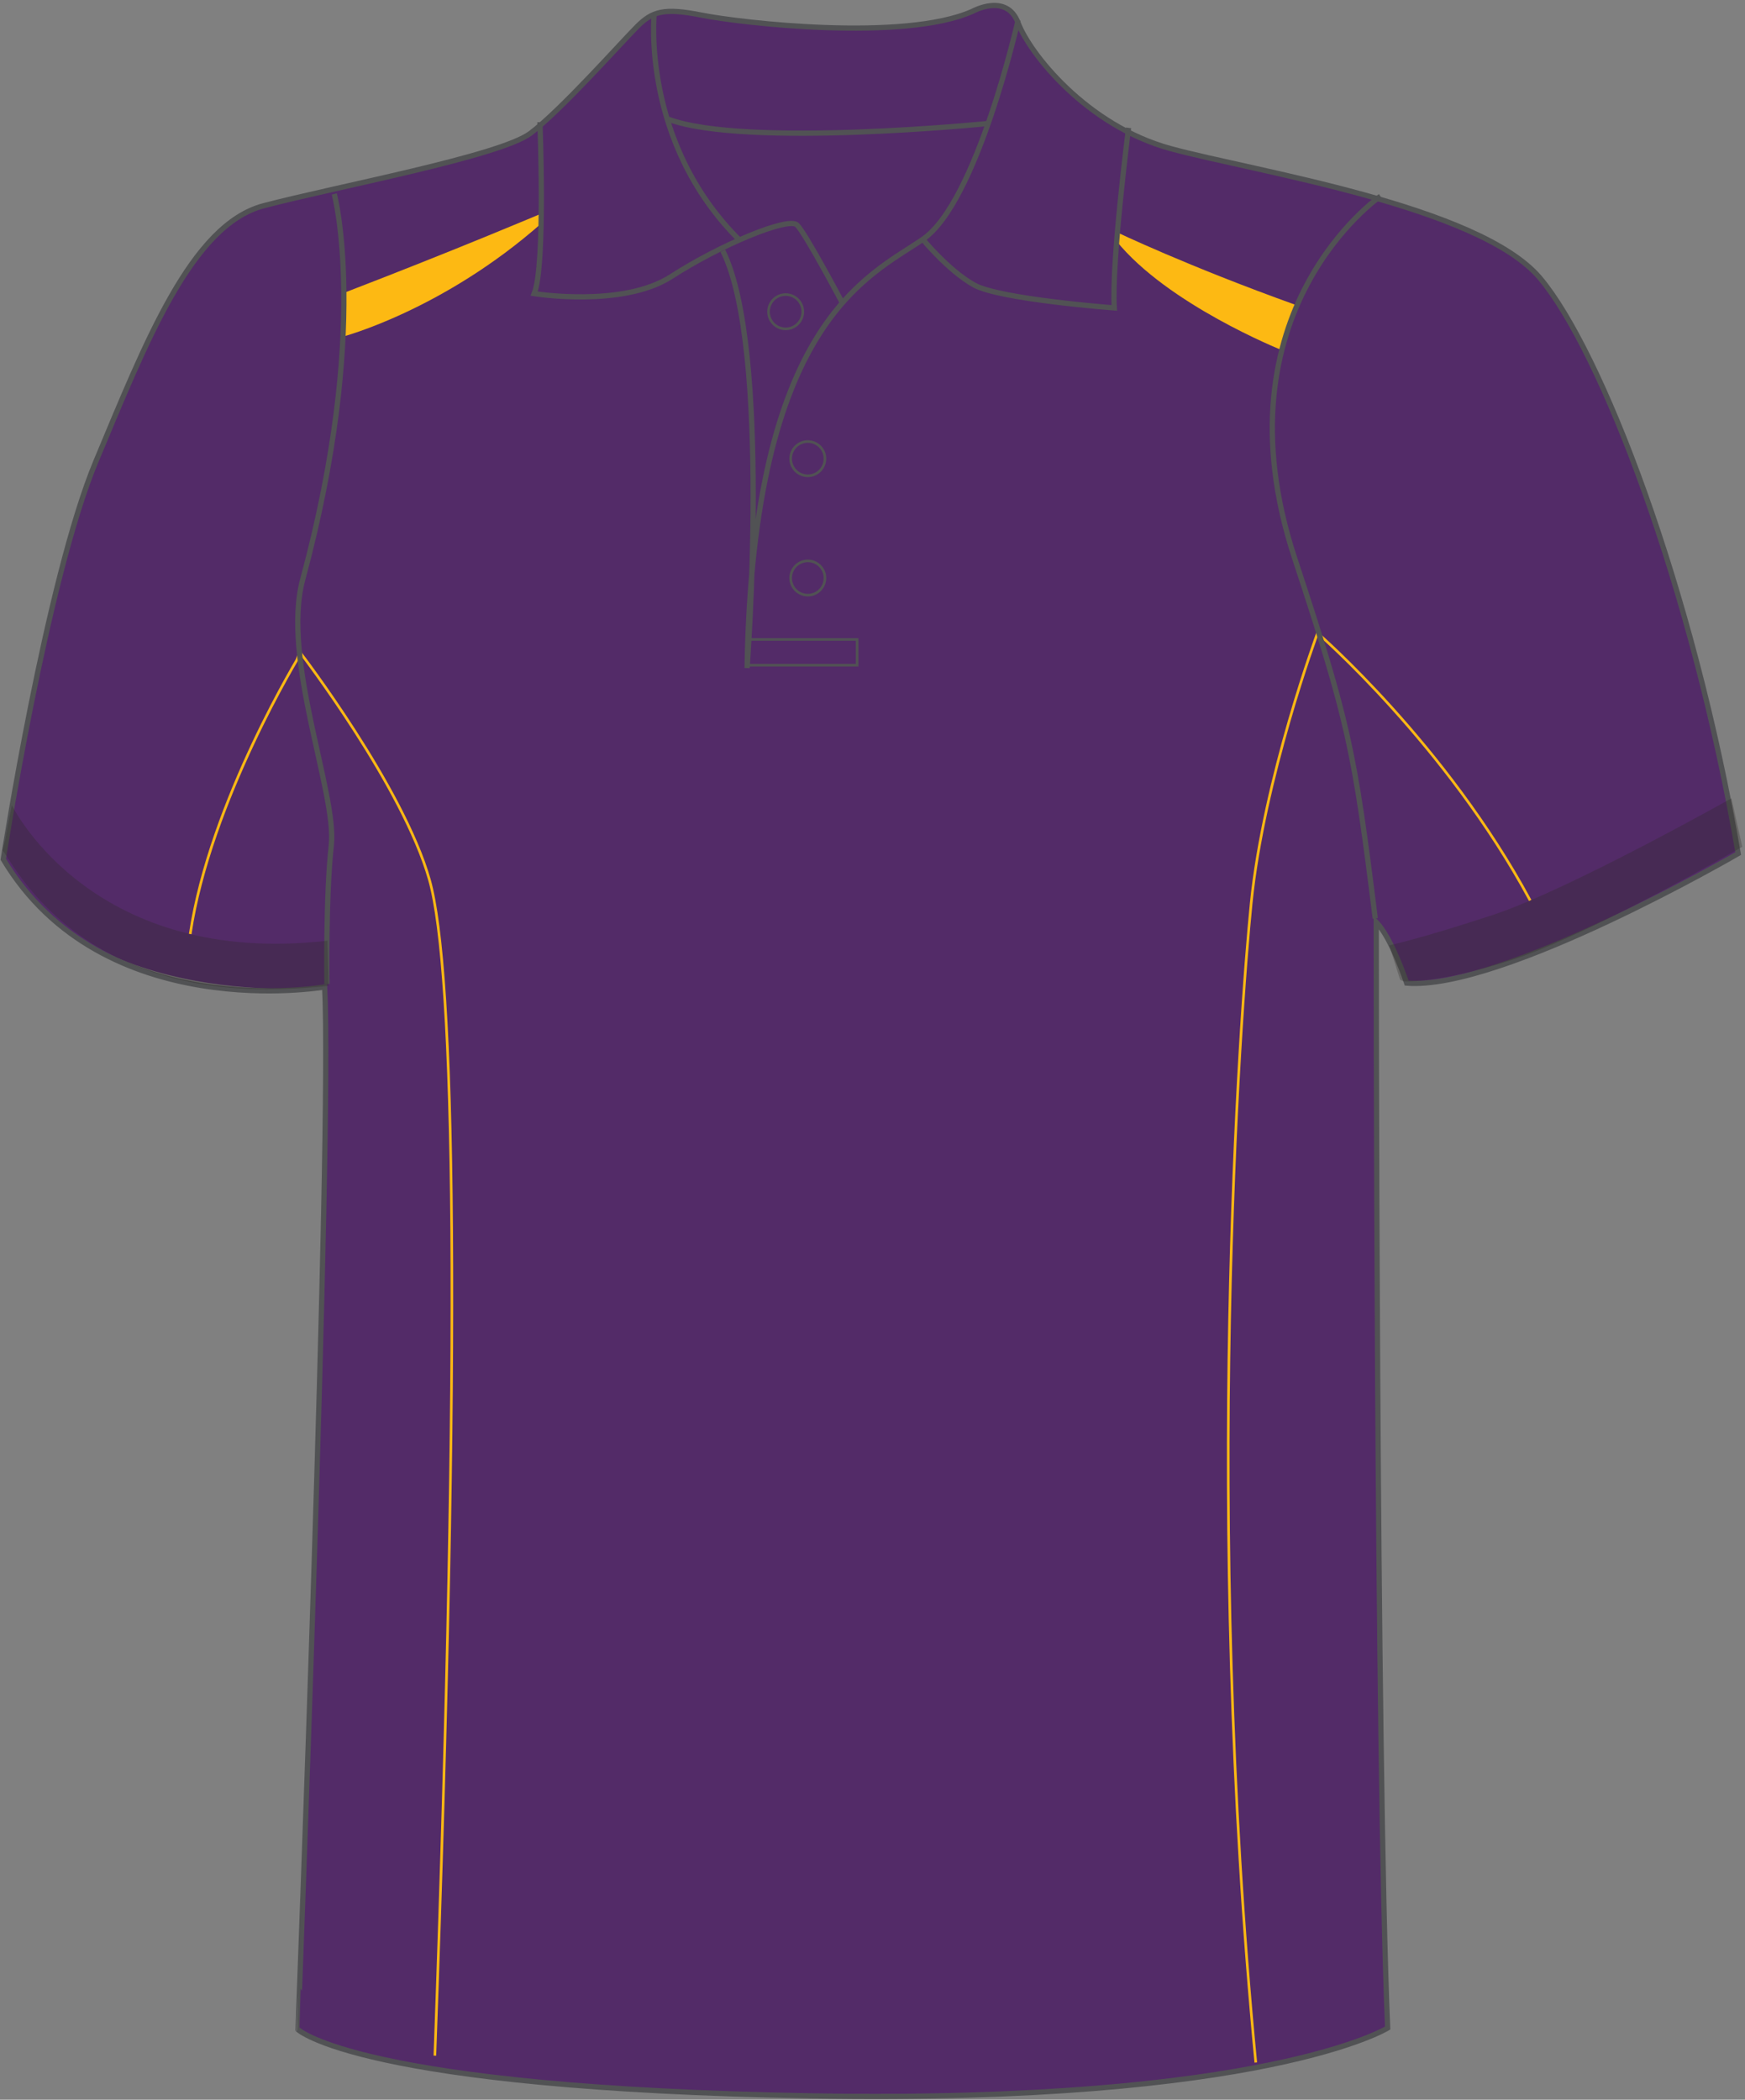 <svg xmlns="http://www.w3.org/2000/svg" xmlns:xlink="http://www.w3.org/1999/xlink" version="1.1" id="layer_1" x="0px" y="0px" width="667.699px" height="803.275px" viewbox="0 0 667.699 803.275" enable-background="new 0 0 667.699 803.275" xml:space="preserve" class="svg0" ><rect width="100%" height="100%" fill="#808080" stroke="none"/> <path id="primary" fill="#532B68" d="M124.222,377.661c0,0-90.818,9.773-122.973-48.85c0,0,16.55-107.14,35.501-152.334  c18.951-45.193,36.444-90.391,64.146-97.679c27.7-7.29,90.388-18.951,102.05-27.699c11.664-8.747,34.987-34.988,40.818-40.821  c5.833-5.832,10.208-7.294,24.784-4.375c14.578,2.917,77.27,10.206,103.51-1.458c0,0,13.123-7.291,17.496,4.371  c4.373,11.662,26.24,39.363,58.311,48.109c32.071,8.747,118.082,21.866,141.413,49.565c23.327,27.701,58.317,118.091,75.811,220.138  c0,0-90.39,52.481-126.834,49.566c0,0-5.834-17.493-11.668-23.324c0,0,0,318.109,4.371,423.077c0,0-46.647,28.863-220.129,25.943  c-173.488-2.916-196.813-25.365-196.813-25.365S127.14,434.522,124.222,377.661z" class="primary"></path> <g id="secondary" class="secondary"> 	<path fill="#FDB913" d="M207.302,81.638c0,0-33.027,13.999-75.137,30.186l-1.312,17.062c0,0,38.609-10.063,76.669-43.748   L207.302,81.638z" class="secondary"></path> 	<path fill="#FDB913" d="M426.915,88.638c0,0,27.342,13.124,69.12,28.107l-5.906,17.062c0,0-43.42-17.39-62.997-41.67   L426.915,88.638z" class="secondary"></path> 	<path fill="none" stroke="#FDB913" stroke-width="1.004" stroke-miterlimit="10" d="M480.506,789.037   c-20.126-208.677-6.04-401.089-1.747-443.601c4.812-47.686,25.373-103.244,25.373-103.244s49.247,42.63,81.38,102.296" class="secondary"></path> 	<path fill="none" stroke="#FDB913" stroke-width="1.004" stroke-miterlimit="10" d="M166.397,786.412   c10.062-277.358,7.764-415.056-2.079-449.835c-10.062-35.554-49.216-86.62-49.216-86.62S80.351,306.396,72.78,357.339" class="secondary"></path> </g> <g id="outline"> 	<path fill="none" stroke="#FFFFFF" stroke-width="2px" stroke-miterlimit="10" d="M522.58,296.02"></path> 	<path fill="none" stroke="#515254" stroke-width="2px" stroke-miterlimit="10" d="M377.706,47.273   c0,0-92.393,9.293-121.915-1.64"></path> 	<path fill="none" stroke="#515254" stroke-width="2px" stroke-miterlimit="10" d="M124.222,377.568   c0,0-84.911,14.804-122.973-48.848c0,0,16.55-107.141,35.501-152.335c18.951-45.196,36.444-90.392,64.146-97.68   c27.7-7.29,90.388-18.95,102.05-27.7c11.664-8.748,34.987-34.988,40.818-40.821c5.833-5.832,10.208-7.292,24.784-4.376   c14.578,2.917,77.27,10.21,103.51-1.456c0,0,13.123-7.291,17.496,4.371c4.373,11.663,26.24,39.362,58.311,48.109   c32.071,8.747,118.082,21.866,141.413,49.567c23.327,27.701,58.317,118.089,75.811,220.137c0,0-90.39,52.481-126.834,49.566   c0,0-5.834-17.492-11.668-23.323c0,0,0,318.109,4.371,423.075c0,0-46.647,28.863-220.129,25.945   c-173.488-2.918-196.813-25.364-196.813-25.364S127.14,434.431,124.222,377.568z"></path> 	<path fill="none" stroke="#515254" stroke-width="2px" stroke-miterlimit="10" d="M206.59,46.727c0,0,2.187,54.668-2.186,65.603   c0,0,33.894,5.466,52.482-6.562c18.585-12.027,44.829-22.961,48.109-19.68c3.281,3.282,17.144,29.454,17.144,29.454"></path> 	<path fill="none" stroke="#515254" stroke-width="2px" stroke-miterlimit="10" d="M283.127,92.009   c-37.985-37.586-32.802-86.924-32.802-86.924"></path> 	<path fill="none" stroke="#515254" stroke-width="2px" stroke-miterlimit="10" d="M389.555,7.724   c0,0-15.678,69.617-36.45,83.832c-20.773,14.214-65.057,31.708-67.243,164.009c0,0,9.293-122.46-9.294-159.636"></path> 	<path fill="none" stroke="#515254" stroke-width="2px" stroke-miterlimit="10" d="M431.83,48.912c0,0-6.563,51.389-5.467,68.884   c0,0-43.736-3.279-53.577-8.746c-9.842-5.467-19.682-17.494-19.682-17.494"></path> 	<path fill="none" stroke="#515254" stroke-width="2px" stroke-miterlimit="10" d="M276.566,95.928"></path> 	<polyline fill="none" stroke="#515254" stroke-width="1.004" stroke-miterlimit="10" points="285.834,254.471 327.957,254.471    327.957,244.63 286.407,244.63  "></polyline> 	<path fill="none" stroke="#515254" stroke-width="2px" stroke-miterlimit="10" d="M127.899,74.202   c0,0,13.814,51.612-12.062,147.468c-8.221,30.468,13.122,82.005,10.935,101.687c-2.188,19.679-1.662,53.087-1.662,53.087"></path> 	<path fill="none" stroke="#515254" stroke-width="2px" stroke-miterlimit="10" d="M526.221,351.341   c-8.014-64.513-10.135-74.942-30.841-137.804C464.24,119.01,528.19,75.076,528.19,75.076"></path> 	<circle fill="none" stroke="#515254" stroke-width="1.004" stroke-miterlimit="10" cx="309.096" cy="221.126" r="6.556"></circle> 	<circle fill="none" stroke="#515254" stroke-width="1.004" stroke-miterlimit="10" cx="309.096" cy="175.469" r="6.556"></circle> 	<circle fill="none" stroke="#515254" stroke-width="1.004" stroke-miterlimit="10" cx="300.622" cy="119.251" r="6.557"></circle> 	<g id="secondary_1_" opacity="0.3" class="secondary"> 		<path d="M537.982,375.463c-1.319,0-2.124-0.651-2.246-0.663l-4.154-13.179c0.106,0.011,11.556-2.389,39.591-11.593    c28.657-9.412,90.759-44.298,91.324-44.624l4.156,18.54c-2.335,1.347-57.939,33.362-87.238,42.981    C556.106,374.581,542.852,375.463,537.982,375.463z" class="secondary" fill="#2D2926"></path> 		<path d="M102.046,378.469c-77.126,0-98.663-52.063-101.124-53.048l0.983-3.937c0,0.003,2.297-0.491,0,0l2.625-13.453    c1.253,2.417,31.839,61.993,120.743,51.843l0.438,17.281C118.132,378.02,108.839,378.469,102.046,378.469z" class="secondary" fill="#2D2926"></path> 	</g> </g> </svg>